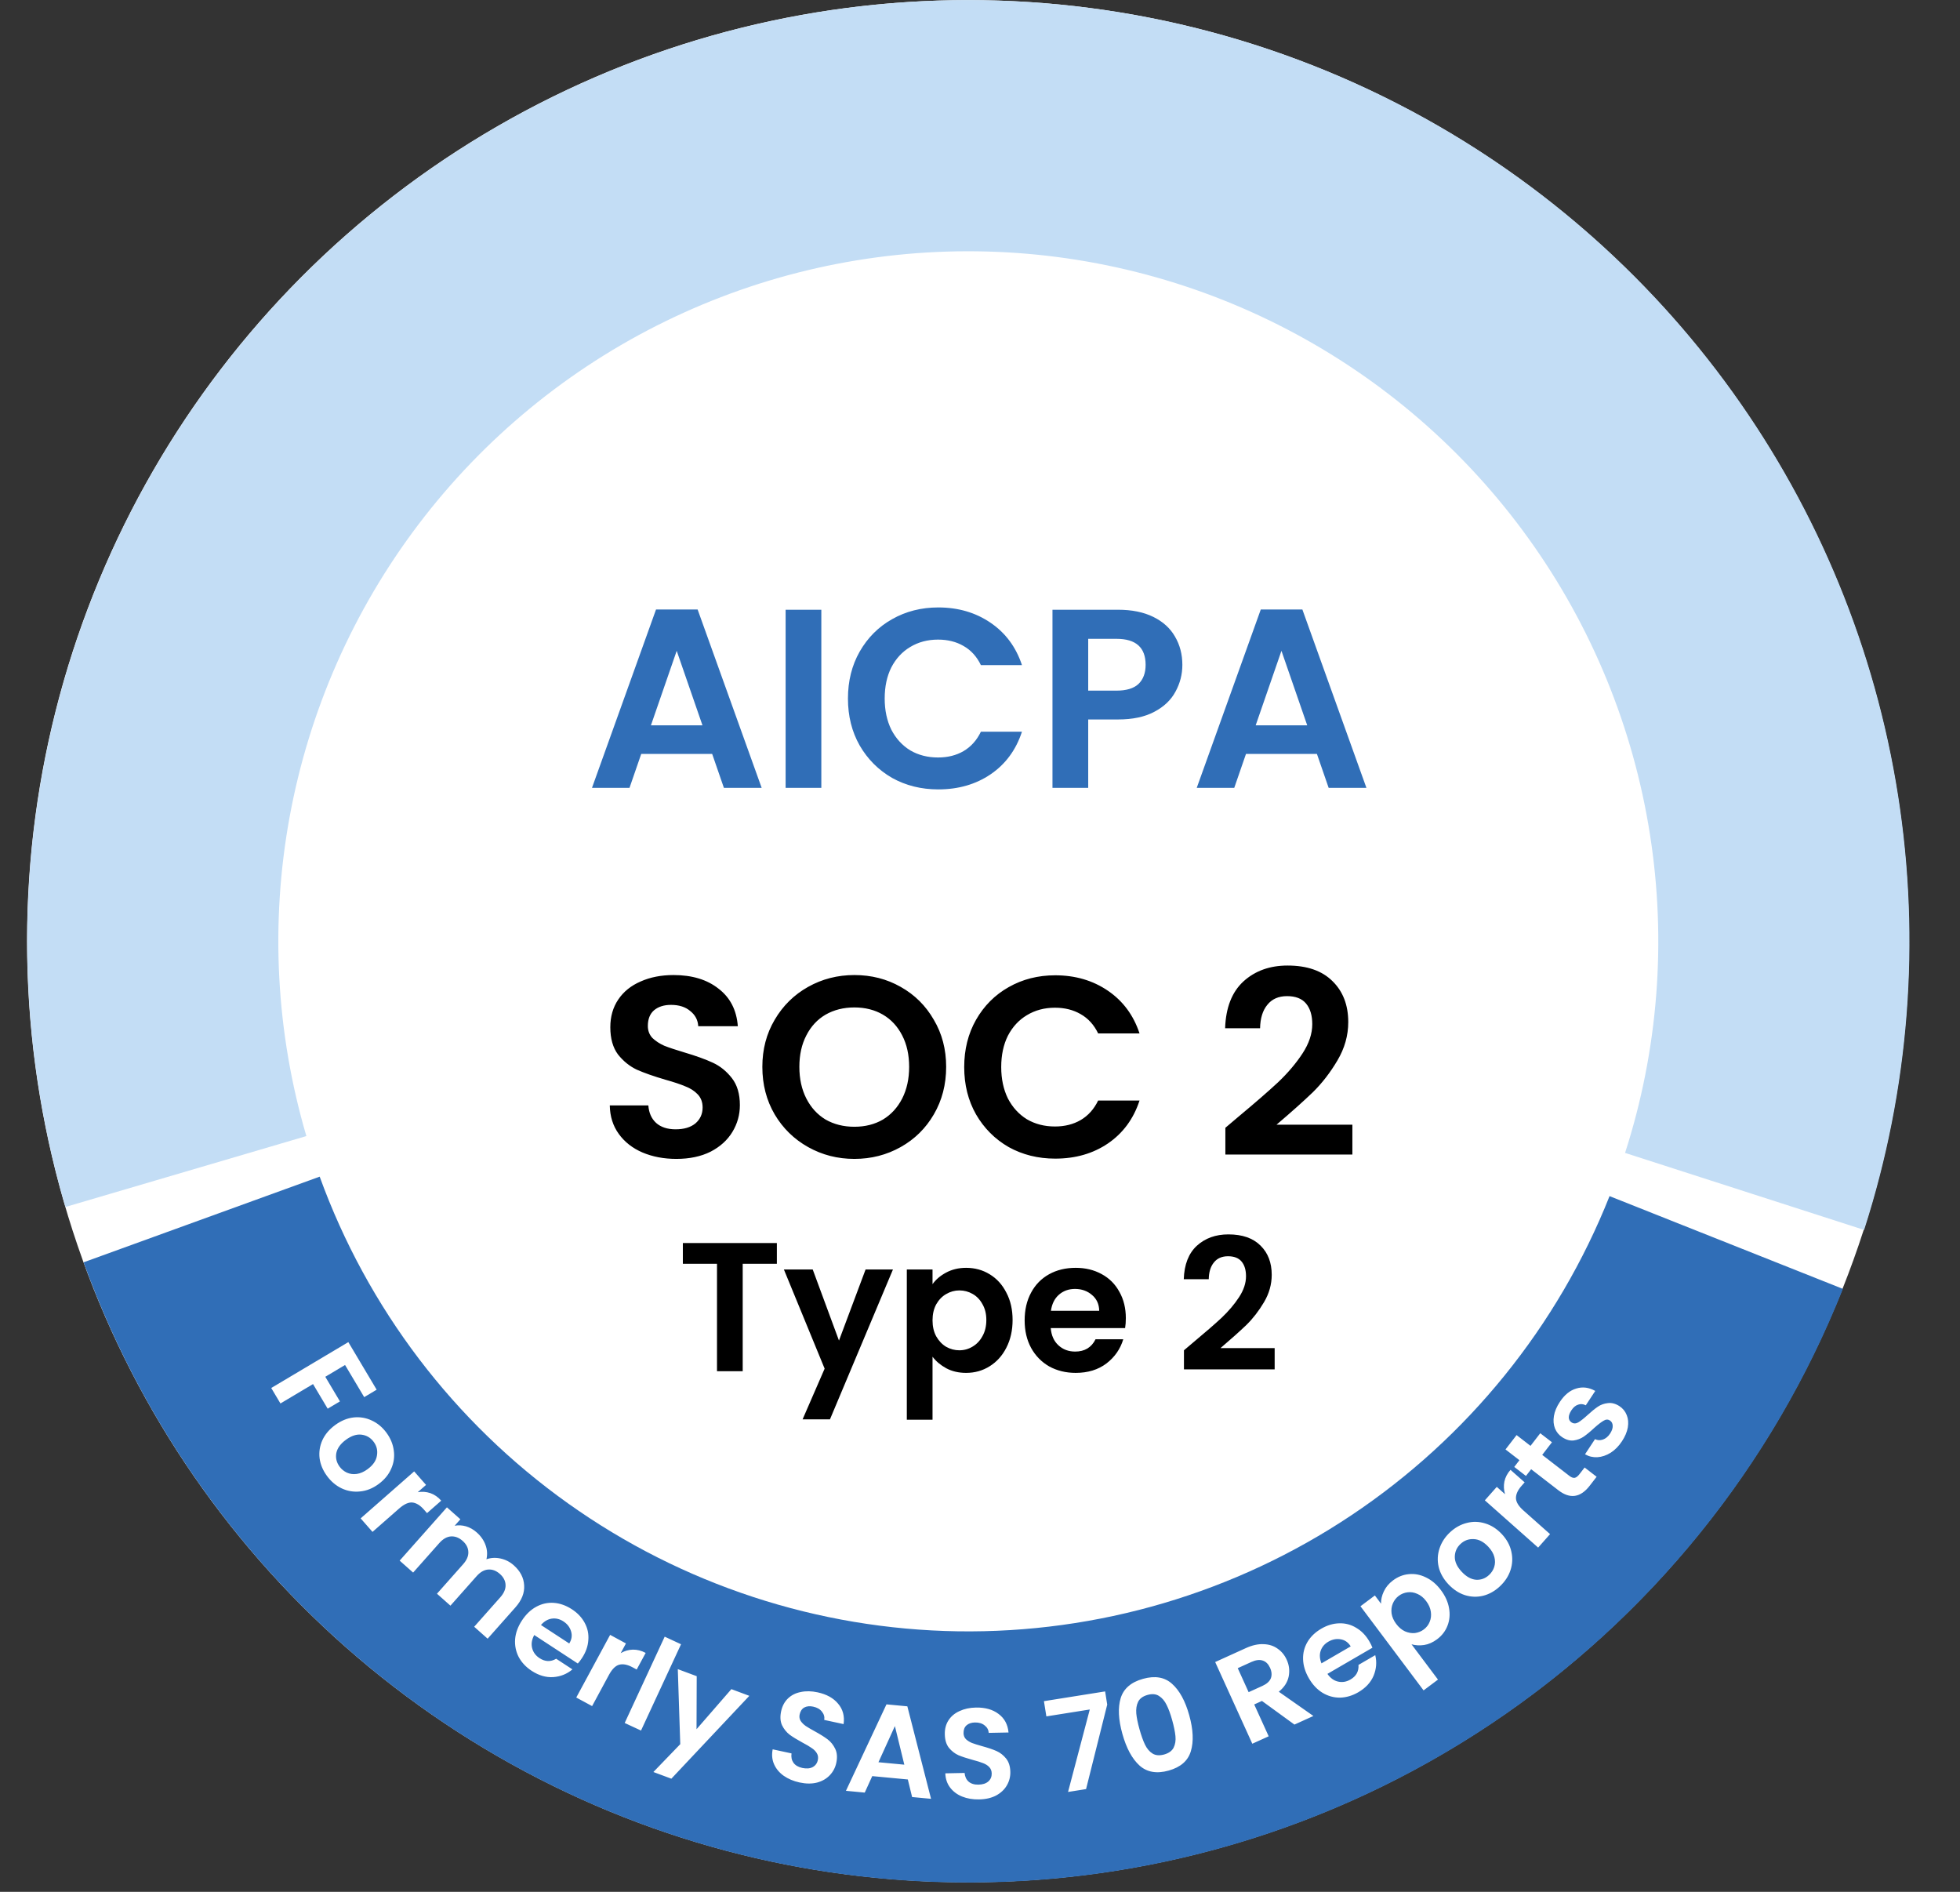<svg width="86" height="83" viewBox="0 0 86 83" fill="none" xmlns="http://www.w3.org/2000/svg">
<rect x="0" y="0" width="86" height="83" fill="#333333" stroke="none"/>
<circle cx="42.476" cy="41.293" r="41.289" fill="white"/>
<path d="M81.793 53.96C83.774 47.807 84.284 41.276 83.281 34.891C82.279 28.506 79.791 22.445 76.019 17.197C72.246 11.949 67.295 7.659 61.562 4.674C55.83 1.688 49.477 0.09 43.014 0.007C36.551 -0.075 30.159 1.361 24.352 4.199C18.546 7.037 13.486 11.199 9.581 16.35C5.676 21.5 3.035 27.495 1.87 33.853C0.704 40.21 1.047 46.752 2.872 52.953L13.443 49.843C12.106 45.297 11.854 40.501 12.708 35.84C13.563 31.179 15.499 26.783 18.362 23.007C21.225 19.231 24.934 16.18 29.192 14.099C33.449 12.018 38.135 10.965 42.873 11.026C47.611 11.086 52.269 12.258 56.472 14.447C60.675 16.636 64.305 19.781 67.071 23.629C69.836 27.476 71.66 31.92 72.395 36.601C73.131 41.282 72.757 46.071 71.304 50.581L81.793 53.96Z" fill="#C3DDF5"/>
<path d="M3.668 55.381C6.525 63.255 11.708 70.073 18.529 74.933C25.351 79.792 33.489 82.462 41.864 82.588C50.238 82.715 58.453 80.291 65.419 75.64C72.384 70.989 77.771 64.33 80.863 56.547L70.623 52.477C68.355 58.184 64.406 63.066 59.299 66.476C54.193 69.886 48.17 71.662 42.03 71.57C35.89 71.477 29.924 69.52 24.923 65.957C19.921 62.395 16.121 57.395 14.027 51.623L3.668 55.381Z" fill="#306EB7"/>
<path d="M16.527 60.97L15.98 61.296L15.14 59.886L14.273 60.403L14.916 61.483L14.378 61.803L13.735 60.723L12.305 61.574L11.901 60.895L15.284 58.882L16.527 60.97ZM14.344 64.75C14.166 64.507 14.059 64.25 14.023 63.978C13.99 63.704 14.031 63.439 14.146 63.182C14.263 62.928 14.451 62.707 14.709 62.518C14.967 62.33 15.235 62.219 15.515 62.187C15.796 62.158 16.062 62.203 16.313 62.322C16.567 62.439 16.782 62.619 16.96 62.862C17.138 63.105 17.244 63.365 17.279 63.642C17.318 63.917 17.279 64.183 17.164 64.439C17.052 64.699 16.866 64.923 16.608 65.112C16.351 65.301 16.08 65.408 15.796 65.434C15.514 65.464 15.245 65.418 14.99 65.298C14.739 65.178 14.524 64.996 14.344 64.75ZM14.899 64.344C14.983 64.459 15.09 64.546 15.217 64.607C15.351 64.668 15.496 64.687 15.652 64.666C15.809 64.644 15.968 64.575 16.128 64.457C16.368 64.281 16.505 64.083 16.539 63.862C16.578 63.642 16.532 63.441 16.398 63.26C16.265 63.078 16.087 62.972 15.866 62.943C15.65 62.915 15.422 62.989 15.182 63.164C14.942 63.34 14.801 63.535 14.757 63.748C14.718 63.963 14.766 64.162 14.899 64.344ZM18.329 65.467C18.52 65.434 18.705 65.448 18.882 65.507C19.062 65.57 19.221 65.68 19.36 65.838L18.737 66.385L18.599 66.228C18.436 66.042 18.268 65.939 18.096 65.919C17.926 65.903 17.733 65.99 17.515 66.181L16.345 67.208L15.824 66.615L18.173 64.554L18.694 65.147L18.329 65.467ZM22.542 68.673C22.829 68.927 22.981 69.221 22.998 69.552C23.021 69.884 22.892 70.207 22.613 70.522L21.396 71.894L20.806 71.37L21.951 70.079C22.113 69.896 22.191 69.715 22.183 69.537C22.177 69.356 22.094 69.195 21.934 69.053C21.773 68.91 21.602 68.846 21.419 68.86C21.241 68.873 21.071 68.971 20.909 69.154L19.764 70.445L19.173 69.921L20.318 68.63C20.481 68.447 20.558 68.267 20.55 68.089C20.544 67.908 20.461 67.746 20.301 67.604C20.138 67.459 19.965 67.394 19.782 67.407C19.604 67.421 19.434 67.519 19.272 67.702L18.127 68.993L17.536 68.469L19.61 66.131L20.2 66.655L19.95 66.938C20.113 66.907 20.279 66.916 20.447 66.964C20.617 67.015 20.775 67.104 20.918 67.232C21.101 67.394 21.229 67.578 21.303 67.784C21.379 67.987 21.392 68.195 21.344 68.409C21.54 68.341 21.745 68.33 21.961 68.376C22.18 68.424 22.374 68.523 22.542 68.673ZM25.538 72.74C25.477 72.835 25.415 72.916 25.353 72.983L23.441 71.733C23.333 71.932 23.302 72.124 23.349 72.307C23.395 72.49 23.504 72.637 23.674 72.748C23.919 72.908 24.163 72.917 24.404 72.774L25.117 73.24C24.877 73.443 24.597 73.556 24.276 73.579C23.957 73.6 23.642 73.508 23.33 73.305C23.078 73.14 22.887 72.937 22.758 72.695C22.634 72.452 22.582 72.192 22.602 71.913C22.626 71.636 22.725 71.364 22.9 71.097C23.077 70.826 23.287 70.624 23.531 70.492C23.775 70.359 24.032 70.303 24.303 70.322C24.573 70.342 24.837 70.436 25.095 70.604C25.344 70.767 25.531 70.966 25.656 71.2C25.784 71.437 25.837 71.689 25.814 71.957C25.797 72.225 25.705 72.486 25.538 72.74ZM24.977 72.104C25.085 71.932 25.112 71.757 25.059 71.578C25.007 71.396 24.895 71.248 24.721 71.135C24.558 71.028 24.386 70.988 24.207 71.014C24.033 71.04 23.876 71.133 23.736 71.293L24.977 72.104ZM27.235 72.528C27.403 72.431 27.58 72.379 27.767 72.374C27.957 72.37 28.145 72.418 28.331 72.518L27.936 73.247L27.753 73.148C27.535 73.03 27.341 72.992 27.174 73.034C27.009 73.077 26.858 73.226 26.72 73.481L25.98 74.851L25.285 74.475L26.771 71.726L27.465 72.102L27.235 72.528ZM29.882 72.138L28.126 75.924L27.41 75.592L29.165 71.805L29.882 72.138ZM32.879 74.401L29.457 78.036L28.669 77.743L29.848 76.521L29.74 73.23L30.57 73.539L30.562 75.866L32.091 74.107L32.879 74.401ZM35.084 78.202C34.816 78.144 34.583 78.046 34.386 77.908C34.193 77.77 34.052 77.601 33.964 77.401C33.877 77.202 33.856 76.984 33.903 76.748L34.73 76.926C34.707 77.086 34.736 77.223 34.815 77.337C34.898 77.451 35.028 77.527 35.204 77.565C35.385 77.603 35.535 77.592 35.656 77.529C35.778 77.463 35.854 77.36 35.884 77.221C35.909 77.107 35.894 77.005 35.84 76.917C35.786 76.828 35.71 76.752 35.612 76.689C35.519 76.623 35.386 76.544 35.213 76.453C34.979 76.326 34.79 76.21 34.647 76.106C34.509 75.999 34.398 75.862 34.315 75.694C34.236 75.523 34.223 75.317 34.275 75.074C34.325 74.846 34.424 74.66 34.575 74.515C34.725 74.371 34.913 74.276 35.138 74.233C35.363 74.185 35.608 74.19 35.873 74.247C36.27 74.332 36.571 74.499 36.775 74.747C36.984 74.992 37.064 75.29 37.015 75.641L36.166 75.458C36.187 75.324 36.153 75.204 36.065 75.096C35.981 74.986 35.853 74.912 35.68 74.875C35.529 74.842 35.4 74.855 35.291 74.912C35.186 74.97 35.118 75.073 35.086 75.22C35.064 75.323 35.079 75.416 35.13 75.5C35.185 75.582 35.258 75.655 35.348 75.72C35.442 75.783 35.575 75.862 35.747 75.956C35.981 76.084 36.169 76.201 36.312 76.309C36.454 76.416 36.566 76.556 36.648 76.728C36.73 76.899 36.746 77.104 36.694 77.343C36.65 77.549 36.556 77.729 36.411 77.882C36.266 78.036 36.08 78.144 35.851 78.206C35.623 78.264 35.367 78.263 35.084 78.202ZM39.833 78.07L38.272 77.923L37.943 78.646L37.118 78.568L38.896 74.775L39.812 74.861L40.852 78.919L40.021 78.841L39.833 78.07ZM39.679 77.421L39.266 75.728L38.544 77.314L39.679 77.421ZM42.961 78.945C42.687 78.951 42.438 78.909 42.214 78.819C41.994 78.729 41.819 78.597 41.687 78.423C41.556 78.249 41.486 78.042 41.478 77.801L42.324 77.784C42.338 77.946 42.397 78.073 42.5 78.165C42.607 78.257 42.751 78.301 42.931 78.297C43.116 78.294 43.26 78.248 43.363 78.159C43.467 78.067 43.517 77.949 43.514 77.806C43.512 77.69 43.474 77.595 43.401 77.521C43.329 77.447 43.237 77.391 43.127 77.351C43.021 77.308 42.874 77.262 42.685 77.213C42.428 77.143 42.218 77.074 42.054 77.006C41.895 76.934 41.756 76.825 41.636 76.681C41.521 76.533 41.46 76.335 41.456 76.087C41.451 75.853 41.505 75.649 41.618 75.474C41.731 75.299 41.892 75.164 42.101 75.07C42.31 74.972 42.55 74.92 42.82 74.915C43.226 74.907 43.557 75 43.813 75.194C44.072 75.385 44.219 75.656 44.252 76.009L43.384 76.026C43.373 75.891 43.313 75.781 43.202 75.697C43.095 75.609 42.953 75.567 42.777 75.57C42.623 75.573 42.499 75.615 42.407 75.696C42.318 75.776 42.275 75.892 42.278 76.042C42.28 76.147 42.316 76.235 42.385 76.305C42.458 76.372 42.545 76.426 42.648 76.469C42.754 76.509 42.901 76.555 43.09 76.608C43.347 76.678 43.558 76.749 43.721 76.821C43.884 76.893 44.025 77.003 44.145 77.151C44.264 77.299 44.326 77.495 44.331 77.74C44.335 77.95 44.284 78.147 44.179 78.329C44.073 78.512 43.916 78.66 43.708 78.773C43.5 78.882 43.251 78.94 42.961 78.945ZM48.582 74.786L47.654 78.492L46.863 78.618L47.817 75L45.912 75.303L45.805 74.635L48.49 74.207L48.582 74.786ZM49.247 76.069C49.072 75.442 49.047 74.92 49.172 74.503C49.301 74.084 49.628 73.801 50.153 73.655C50.678 73.508 51.103 73.581 51.426 73.873C51.754 74.164 52.005 74.623 52.18 75.249C52.356 75.879 52.38 76.406 52.252 76.828C52.128 77.249 51.803 77.533 51.278 77.68C50.753 77.827 50.326 77.752 49.998 77.458C49.673 77.162 49.423 76.699 49.247 76.069ZM51.43 75.459C51.355 75.191 51.275 74.971 51.188 74.8C51.104 74.625 50.993 74.494 50.855 74.407C50.722 74.32 50.553 74.304 50.351 74.361C50.148 74.418 50.01 74.518 49.937 74.664C49.868 74.808 49.842 74.977 49.857 75.172C49.875 75.362 49.921 75.591 49.996 75.859C50.073 76.135 50.154 76.362 50.239 76.541C50.324 76.717 50.434 76.848 50.572 76.934C50.708 77.017 50.878 77.03 51.081 76.974C51.283 76.917 51.422 76.818 51.495 76.676C51.568 76.531 51.595 76.362 51.576 76.168C51.556 75.97 51.507 75.734 51.43 75.459ZM56.797 75.662L55.371 74.625L55.032 74.779L55.667 76.176L54.948 76.502L53.319 72.918L54.665 72.307C54.942 72.181 55.201 72.123 55.441 72.134C55.68 72.141 55.885 72.207 56.057 72.331C56.231 72.45 56.365 72.612 56.458 72.818C56.566 73.054 56.594 73.299 56.544 73.553C56.493 73.804 56.349 74.026 56.111 74.221L57.629 75.285L56.797 75.662ZM54.787 74.24L55.388 73.967C55.583 73.878 55.708 73.766 55.762 73.63C55.814 73.491 55.802 73.337 55.726 73.169C55.651 73.005 55.546 72.9 55.409 72.855C55.272 72.806 55.105 72.826 54.91 72.914L54.309 73.187L54.787 74.24ZM60.086 72.016C60.143 72.113 60.187 72.205 60.219 72.29L58.244 73.438C58.374 73.623 58.531 73.737 58.715 73.777C58.9 73.818 59.08 73.787 59.255 73.685C59.509 73.538 59.626 73.324 59.607 73.044L60.343 72.616C60.417 72.922 60.392 73.223 60.269 73.521C60.144 73.815 59.92 74.056 59.599 74.243C59.339 74.394 59.071 74.473 58.797 74.48C58.524 74.482 58.268 74.411 58.028 74.267C57.792 74.122 57.593 73.911 57.433 73.635C57.27 73.355 57.185 73.077 57.176 72.799C57.167 72.522 57.232 72.267 57.37 72.034C57.509 71.801 57.712 71.608 57.978 71.453C58.235 71.303 58.497 71.226 58.763 71.219C59.032 71.211 59.281 71.277 59.51 71.418C59.741 71.553 59.933 71.752 60.086 72.016ZM59.266 72.231C59.16 72.058 59.016 71.955 58.832 71.922C58.646 71.887 58.464 71.921 58.285 72.025C58.116 72.123 58.003 72.258 57.946 72.43C57.891 72.597 57.903 72.779 57.983 72.976L59.266 72.231ZM60.596 70.358C60.592 70.183 60.632 70.005 60.717 69.824C60.803 69.637 60.937 69.475 61.121 69.337C61.334 69.177 61.566 69.085 61.816 69.062C62.07 69.036 62.32 69.084 62.566 69.205C62.812 69.321 63.032 69.506 63.223 69.762C63.415 70.017 63.535 70.283 63.581 70.558C63.629 70.828 63.606 71.083 63.513 71.322C63.422 71.559 63.271 71.757 63.057 71.918C62.874 72.055 62.683 72.14 62.485 72.171C62.291 72.199 62.107 72.189 61.934 72.14L63.095 73.688L62.463 74.162L59.694 70.471L60.326 69.997L60.596 70.358ZM62.578 70.246C62.465 70.096 62.337 69.99 62.192 69.929C62.049 69.863 61.904 69.84 61.759 69.859C61.617 69.877 61.487 69.929 61.37 70.017C61.256 70.103 61.17 70.215 61.113 70.351C61.057 70.483 61.039 70.628 61.059 70.787C61.082 70.943 61.151 71.097 61.263 71.247C61.376 71.397 61.505 71.506 61.648 71.572C61.795 71.636 61.94 71.66 62.085 71.646C62.23 71.626 62.359 71.574 62.474 71.488C62.591 71.4 62.677 71.289 62.731 71.154C62.788 71.017 62.805 70.871 62.782 70.714C62.761 70.555 62.693 70.399 62.578 70.246ZM65.809 69.599C65.589 69.804 65.346 69.941 65.081 70.009C64.812 70.075 64.544 70.066 64.275 69.982C64.01 69.896 63.768 69.736 63.549 69.503C63.331 69.269 63.189 69.016 63.124 68.742C63.062 68.466 63.075 68.196 63.163 67.933C63.25 67.668 63.403 67.432 63.622 67.227C63.842 67.021 64.087 66.884 64.358 66.816C64.627 66.746 64.895 66.752 65.164 66.836C65.435 66.917 65.68 67.074 65.898 67.307C66.116 67.541 66.255 67.797 66.315 68.076C66.378 68.352 66.364 68.624 66.275 68.892C66.187 69.156 66.031 69.391 65.809 69.599ZM65.339 69.096C65.443 68.999 65.518 68.883 65.562 68.749C65.607 68.609 65.609 68.463 65.569 68.31C65.529 68.157 65.441 68.008 65.305 67.862C65.102 67.645 64.889 67.533 64.666 67.525C64.443 67.512 64.249 67.583 64.084 67.737C63.919 67.891 63.836 68.08 63.833 68.303C63.831 68.521 63.932 68.739 64.135 68.956C64.337 69.173 64.547 69.29 64.765 69.308C64.983 69.321 65.174 69.25 65.339 69.096ZM66.038 65.555C65.982 65.369 65.972 65.184 66.009 65.001C66.048 64.815 66.138 64.643 66.277 64.486L66.898 65.035L66.759 65.192C66.595 65.377 66.514 65.557 66.516 65.73C66.521 65.9 66.632 66.081 66.849 66.273L68.013 67.306L67.49 67.897L65.151 65.824L65.675 65.233L66.038 65.555ZM67.669 63.83L68.865 64.754C68.948 64.818 69.024 64.846 69.093 64.837C69.161 64.823 69.232 64.768 69.305 64.673L69.529 64.383L70.056 64.79L69.753 65.182C69.346 65.709 68.887 65.775 68.375 65.38L67.183 64.459L66.955 64.754L66.442 64.358L66.669 64.063L66.058 63.591L66.544 62.961L67.155 63.434L67.583 62.88L68.096 63.276L67.669 63.83ZM71.165 63.236C71.024 63.449 70.86 63.616 70.673 63.735C70.483 63.853 70.288 63.919 70.09 63.932C69.894 63.942 69.713 63.899 69.547 63.803L69.985 63.139C70.094 63.193 70.209 63.199 70.331 63.158C70.455 63.114 70.559 63.027 70.644 62.899C70.727 62.773 70.766 62.659 70.762 62.557C70.759 62.452 70.719 62.373 70.64 62.321C70.555 62.266 70.464 62.268 70.365 62.329C70.265 62.385 70.128 62.49 69.953 62.645C69.778 62.809 69.623 62.936 69.49 63.029C69.359 63.118 69.212 63.174 69.048 63.197C68.887 63.216 68.718 63.168 68.542 63.052C68.398 62.956 68.293 62.828 68.228 62.668C68.165 62.505 68.149 62.323 68.182 62.124C68.216 61.922 68.303 61.715 68.442 61.505C68.647 61.194 68.889 60.998 69.168 60.917C69.444 60.833 69.72 60.869 69.996 61.024L69.58 61.655C69.47 61.596 69.359 61.586 69.248 61.625C69.136 61.659 69.037 61.74 68.952 61.869C68.873 61.988 68.834 62.095 68.834 62.19C68.837 62.282 68.877 62.353 68.956 62.405C69.044 62.463 69.14 62.464 69.245 62.407C69.347 62.348 69.483 62.242 69.652 62.088C69.823 61.931 69.975 61.807 70.106 61.718C70.237 61.629 70.385 61.576 70.549 61.558C70.713 61.536 70.882 61.58 71.057 61.691C71.207 61.79 71.314 61.922 71.377 62.085C71.443 62.245 71.458 62.427 71.424 62.629C71.388 62.827 71.302 63.029 71.165 63.236Z" fill="white"/>
<path d="M31.248 33.076H28.136L27.621 34.565H25.975L28.785 26.74H30.61L33.42 34.565H31.763L31.248 33.076ZM30.823 31.823L29.692 28.553L28.561 31.823H30.823ZM36.038 26.751V34.565H34.471V26.751H36.038ZM37.206 30.647C37.206 29.878 37.377 29.192 37.721 28.587C38.072 27.975 38.546 27.501 39.143 27.165C39.747 26.822 40.423 26.65 41.169 26.65C42.042 26.65 42.807 26.874 43.464 27.322C44.121 27.77 44.58 28.389 44.841 29.18H43.039C42.86 28.807 42.606 28.527 42.278 28.341C41.957 28.154 41.583 28.061 41.158 28.061C40.703 28.061 40.296 28.169 39.938 28.385C39.587 28.594 39.311 28.893 39.109 29.281C38.915 29.669 38.818 30.124 38.818 30.647C38.818 31.162 38.915 31.617 39.109 32.013C39.311 32.401 39.587 32.703 39.938 32.92C40.296 33.129 40.703 33.233 41.158 33.233C41.583 33.233 41.957 33.14 42.278 32.953C42.606 32.759 42.86 32.476 43.039 32.102H44.841C44.58 32.901 44.121 33.524 43.464 33.972C42.815 34.412 42.05 34.633 41.169 34.633C40.423 34.633 39.747 34.465 39.143 34.129C38.546 33.785 38.072 33.312 37.721 32.707C37.377 32.102 37.206 31.416 37.206 30.647ZM51.879 29.169C51.879 29.587 51.778 29.979 51.577 30.345C51.382 30.71 51.073 31.005 50.647 31.229C50.229 31.453 49.699 31.565 49.057 31.565H47.748V34.565H46.18V26.751H49.057C49.662 26.751 50.177 26.855 50.602 27.064C51.028 27.273 51.345 27.561 51.554 27.926C51.77 28.292 51.879 28.706 51.879 29.169ZM48.99 30.3C49.423 30.3 49.744 30.203 49.953 30.009C50.162 29.807 50.267 29.527 50.267 29.169C50.267 28.408 49.841 28.027 48.99 28.027H47.748V30.3H48.99ZM57.783 33.076H54.671L54.156 34.565H52.51L55.32 26.74H57.145L59.955 34.565H58.298L57.783 33.076ZM57.358 31.823L56.227 28.553L55.096 31.823H57.358Z" fill="#306EB7"/>
<path d="M29.678 50.844C29.129 50.844 28.633 50.75 28.189 50.562C27.753 50.374 27.407 50.103 27.151 49.749C26.895 49.396 26.764 48.979 26.756 48.497H28.448C28.471 48.821 28.584 49.076 28.787 49.264C28.997 49.452 29.283 49.546 29.644 49.546C30.013 49.546 30.302 49.46 30.513 49.287C30.723 49.106 30.829 48.873 30.829 48.587C30.829 48.354 30.757 48.163 30.614 48.012C30.471 47.862 30.291 47.745 30.073 47.663C29.862 47.572 29.569 47.474 29.193 47.369C28.682 47.219 28.264 47.072 27.941 46.929C27.625 46.779 27.351 46.557 27.117 46.264C26.892 45.963 26.779 45.564 26.779 45.068C26.779 44.602 26.895 44.196 27.129 43.85C27.362 43.504 27.689 43.241 28.11 43.06C28.531 42.872 29.012 42.778 29.554 42.778C30.366 42.778 31.024 42.977 31.528 43.376C32.039 43.767 32.321 44.316 32.374 45.023H30.637C30.622 44.752 30.505 44.53 30.287 44.357C30.077 44.177 29.795 44.087 29.441 44.087C29.133 44.087 28.885 44.166 28.697 44.324C28.516 44.481 28.426 44.711 28.426 45.012C28.426 45.222 28.494 45.399 28.629 45.542C28.772 45.677 28.945 45.79 29.148 45.88C29.358 45.963 29.652 46.061 30.028 46.173C30.539 46.324 30.956 46.474 31.28 46.625C31.603 46.775 31.881 47.001 32.115 47.302C32.348 47.602 32.464 47.997 32.464 48.486C32.464 48.907 32.355 49.298 32.137 49.659C31.919 50.02 31.599 50.31 31.178 50.528C30.757 50.738 30.257 50.844 29.678 50.844ZM37.488 50.844C36.751 50.844 36.075 50.671 35.458 50.325C34.841 49.979 34.352 49.501 33.991 48.892C33.63 48.275 33.45 47.58 33.45 46.805C33.45 46.038 33.63 45.35 33.991 44.741C34.352 44.124 34.841 43.643 35.458 43.297C36.075 42.951 36.751 42.778 37.488 42.778C38.233 42.778 38.91 42.951 39.519 43.297C40.136 43.643 40.62 44.124 40.974 44.741C41.335 45.35 41.515 46.038 41.515 46.805C41.515 47.58 41.335 48.275 40.974 48.892C40.62 49.501 40.136 49.979 39.519 50.325C38.902 50.671 38.225 50.844 37.488 50.844ZM37.488 49.434C37.962 49.434 38.38 49.328 38.74 49.118C39.101 48.9 39.383 48.591 39.587 48.193C39.789 47.794 39.891 47.332 39.891 46.805C39.891 46.279 39.789 45.82 39.587 45.429C39.383 45.03 39.101 44.726 38.74 44.515C38.38 44.305 37.962 44.199 37.488 44.199C37.014 44.199 36.593 44.305 36.225 44.515C35.864 44.726 35.582 45.03 35.379 45.429C35.176 45.82 35.074 46.279 35.074 46.805C35.074 47.332 35.176 47.794 35.379 48.193C35.582 48.591 35.864 48.9 36.225 49.118C36.593 49.328 37.014 49.434 37.488 49.434ZM42.307 46.816C42.307 46.042 42.48 45.35 42.826 44.741C43.179 44.124 43.657 43.647 44.258 43.308C44.867 42.962 45.548 42.789 46.3 42.789C47.18 42.789 47.951 43.015 48.613 43.466C49.274 43.917 49.737 44.542 50 45.339H48.184C48.003 44.963 47.748 44.681 47.417 44.493C47.093 44.305 46.718 44.211 46.289 44.211C45.83 44.211 45.42 44.32 45.059 44.538C44.706 44.748 44.428 45.049 44.224 45.44C44.029 45.831 43.931 46.29 43.931 46.816C43.931 47.335 44.029 47.794 44.224 48.193C44.428 48.584 44.706 48.888 45.059 49.106C45.42 49.317 45.83 49.422 46.289 49.422C46.718 49.422 47.093 49.328 47.417 49.14C47.748 48.945 48.003 48.659 48.184 48.283H50C49.737 49.088 49.274 49.716 48.613 50.167C47.958 50.611 47.188 50.832 46.3 50.832C45.548 50.832 44.867 50.663 44.258 50.325C43.657 49.979 43.179 49.501 42.826 48.892C42.48 48.283 42.307 47.591 42.307 46.816ZM54.353 48.982C55.075 48.381 55.65 47.881 56.079 47.482C56.507 47.076 56.864 46.655 57.15 46.219C57.436 45.782 57.579 45.354 57.579 44.933C57.579 44.549 57.489 44.248 57.308 44.03C57.128 43.812 56.849 43.703 56.474 43.703C56.097 43.703 55.808 43.831 55.605 44.087C55.402 44.335 55.297 44.677 55.289 45.113H53.755C53.785 44.211 54.052 43.526 54.556 43.06C55.067 42.594 55.714 42.361 56.496 42.361C57.353 42.361 58.011 42.59 58.47 43.049C58.929 43.5 59.158 44.098 59.158 44.842C59.158 45.429 59 45.989 58.684 46.523C58.369 47.057 58.008 47.523 57.602 47.922C57.195 48.313 56.665 48.787 56.011 49.343H59.339V50.652H53.766V49.479L54.353 48.982Z" fill="black"/>
<path d="M34.087 54.535V55.446H32.588V60.159H31.46V55.446H29.962V54.535H34.087ZM39.181 55.695L36.417 62.27H35.216L36.183 60.046L34.395 55.695H35.66L36.812 58.814L37.98 55.695H39.181ZM40.917 56.34C41.062 56.136 41.261 55.967 41.513 55.832C41.771 55.693 42.064 55.623 42.391 55.623C42.773 55.623 43.116 55.717 43.423 55.905C43.734 56.093 43.979 56.361 44.156 56.711C44.339 57.054 44.43 57.455 44.43 57.911C44.43 58.368 44.339 58.773 44.156 59.128C43.979 59.477 43.734 59.748 43.423 59.942C43.116 60.135 42.773 60.232 42.391 60.232C42.064 60.232 41.773 60.165 41.521 60.03C41.274 59.896 41.072 59.727 40.917 59.523V62.286H39.789V55.695H40.917V56.34ZM43.278 57.911C43.278 57.643 43.221 57.412 43.108 57.218C43.001 57.02 42.856 56.869 42.673 56.767C42.496 56.665 42.303 56.614 42.093 56.614C41.889 56.614 41.696 56.668 41.513 56.775C41.336 56.877 41.191 57.028 41.078 57.226C40.971 57.425 40.917 57.659 40.917 57.927C40.917 58.196 40.971 58.429 41.078 58.628C41.191 58.827 41.336 58.98 41.513 59.087C41.696 59.19 41.889 59.241 42.093 59.241C42.303 59.241 42.496 59.187 42.673 59.08C42.856 58.972 43.001 58.819 43.108 58.62C43.221 58.422 43.278 58.185 43.278 57.911ZM49.399 57.831C49.399 57.992 49.388 58.137 49.367 58.266H46.104C46.13 58.588 46.243 58.84 46.442 59.023C46.641 59.206 46.885 59.297 47.175 59.297C47.594 59.297 47.892 59.117 48.07 58.757H49.286C49.157 59.187 48.91 59.541 48.545 59.821C48.18 60.095 47.731 60.232 47.199 60.232C46.77 60.232 46.383 60.138 46.039 59.95C45.701 59.756 45.435 59.485 45.242 59.136C45.053 58.787 44.959 58.384 44.959 57.927C44.959 57.465 45.053 57.06 45.242 56.711C45.429 56.361 45.693 56.093 46.031 55.905C46.37 55.717 46.759 55.623 47.199 55.623C47.624 55.623 48.002 55.714 48.336 55.897C48.674 56.079 48.934 56.34 49.117 56.678C49.305 57.011 49.399 57.395 49.399 57.831ZM48.231 57.508C48.225 57.218 48.121 56.987 47.916 56.815C47.712 56.638 47.463 56.549 47.167 56.549C46.888 56.549 46.651 56.635 46.458 56.807C46.27 56.974 46.155 57.208 46.112 57.508H48.231ZM52.368 58.886C52.884 58.456 53.295 58.099 53.601 57.815C53.907 57.524 54.162 57.224 54.366 56.912C54.57 56.6 54.672 56.294 54.672 55.993C54.672 55.719 54.608 55.505 54.479 55.349C54.35 55.193 54.151 55.115 53.883 55.115C53.614 55.115 53.407 55.206 53.262 55.389C53.117 55.566 53.042 55.811 53.037 56.122H51.941C51.962 55.478 52.153 54.989 52.513 54.656C52.878 54.323 53.34 54.156 53.899 54.156C54.511 54.156 54.981 54.32 55.309 54.648C55.637 54.97 55.8 55.397 55.8 55.929C55.8 56.348 55.688 56.748 55.462 57.13C55.236 57.511 54.979 57.844 54.689 58.129C54.398 58.408 54.02 58.746 53.553 59.144H55.929V60.079H51.949V59.241L52.368 58.886Z" fill="black"/>
</svg>
